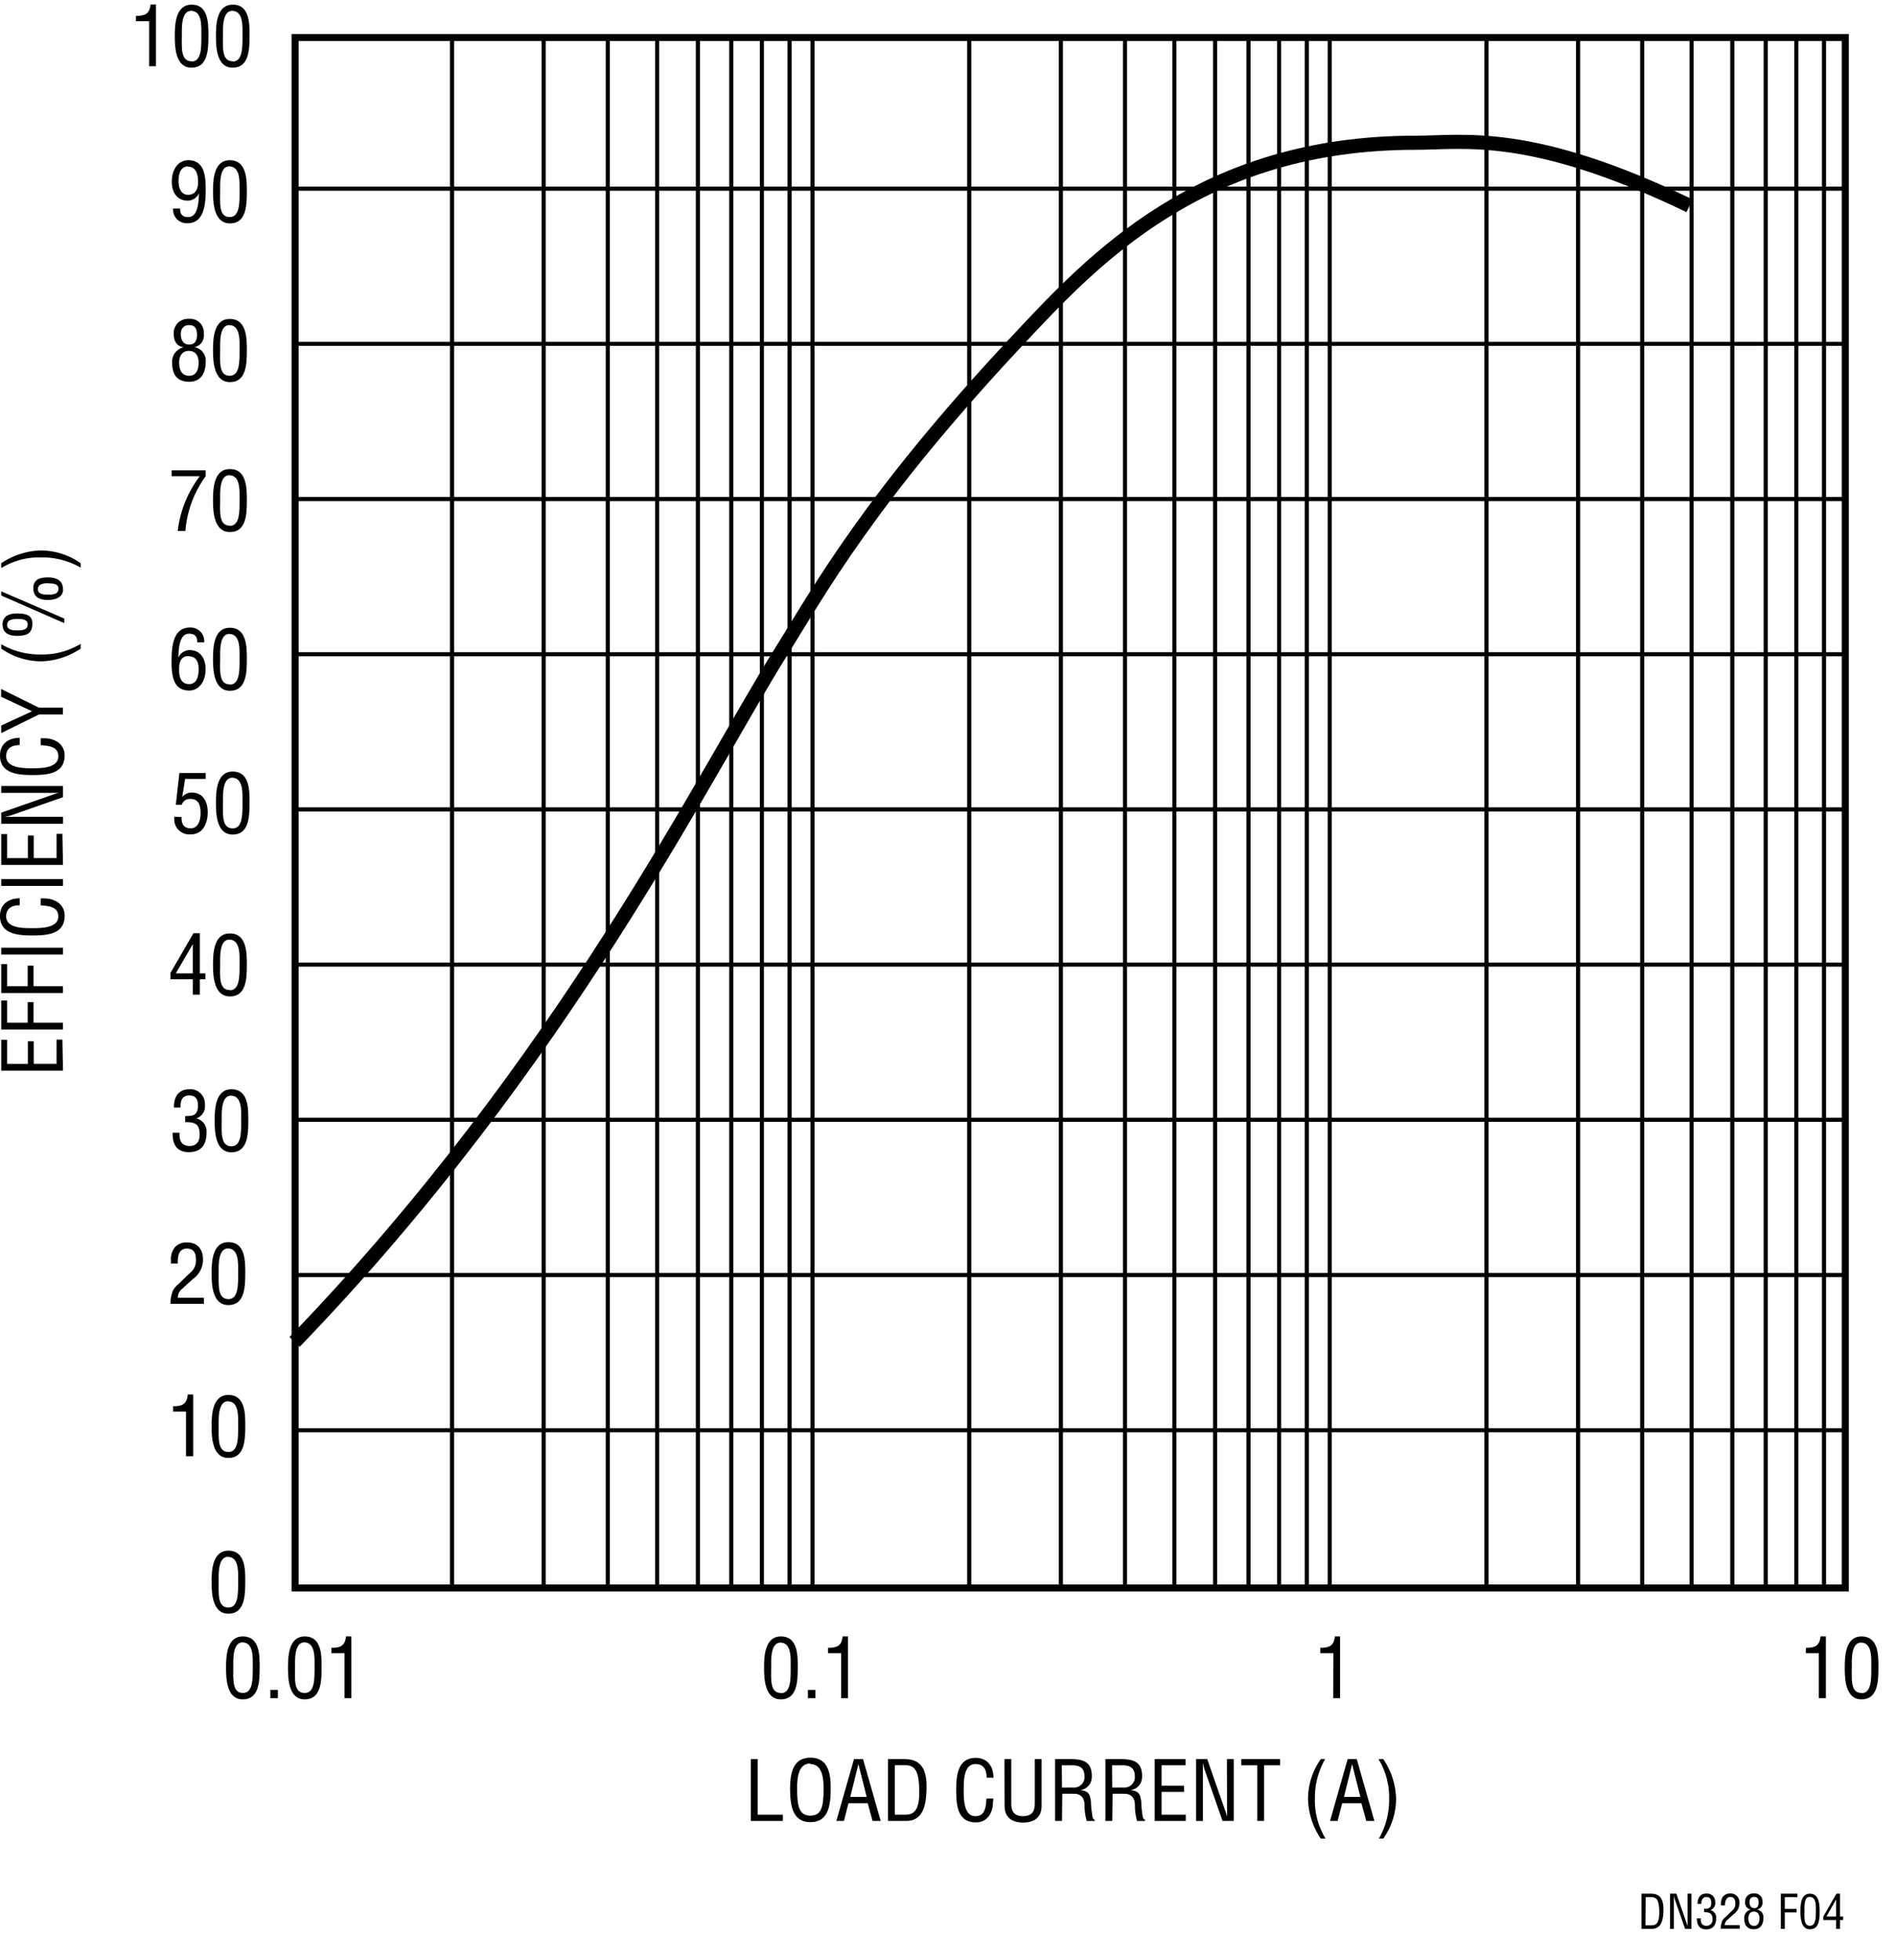 <svg id="e3b56946-9e7a-4a94-bb98-a6892dccfc08" data-name="a5aa7cc2-63b5-4026-b99d-6a00c8a5d76e" xmlns="http://www.w3.org/2000/svg" width="4.48in" height="4.63in" viewBox="0 0 322.59 333.12"><path d="M127.75,309.63V299.12h1.17v9.46h4.28v1.05Z"/><path d="M137.9,298.87c3.07,0,3.45,2.83,3.44,5.24,0,2.91-.4,5.73-3.46,5.73s-3.44-2.82-3.46-5.73C134.46,301.74,134.78,298.87,137.9,298.87Zm-.05,1c-1.79,0-2.24,1.88-2.23,4.22,0,3,.32,4.65,2.26,4.65s2.24-1.61,2.25-4.65c0-2.22-.43-4.13-2.28-4.13Z"/><path d="M145.3,299.12h1.54l3,10.51h-1.38l-.82-3h-3.28l-.77,3H142.3Zm.75.84h0l-1.38,5.59h2.79Z"/><path d="M151.08,309.63V299.12H154c3.28,0,3.73,2.66,3.64,5.25s-.58,5.26-3.43,5.26Zm1.16-1.05h1.86c1.71,0,2.41-1.28,2.3-4.42-.08-2.39-.42-4-2.3-4h-1.86Z"/><path d="M167.87,302.27c0-1.24-.44-2.31-1.9-2.31-2,0-2,2.87-2,4.26s-.09,4.61,2,4.61c1.39,0,1.68-1.13,1.82-2.28a2.21,2.21,0,0,1,.08-.72H169a2.39,2.39,0,0,1-.06.65,4,4,0,0,1-.61,2.22,2.65,2.65,0,0,1-2.29,1.18c-3.23,0-3.35-3.12-3.35-5.63s.35-5.34,3.34-5.34c2,0,3,1.49,3,3.36Z"/><path d="M170.9,299.12h1.16v7.55c0,.83.13,2.16,2,2.16s2-1.33,2-2.16v-7.55h1.16v8c0,1.88-1.24,2.79-3.15,2.79s-3.15-.91-3.15-2.79Z"/><path d="M180.69,309.63h-1.17V299.12h2.71c2.2,0,3.6.58,3.53,3a2.24,2.24,0,0,1-2,2.28h0c1.36.13,1.7.56,1.86,2,0,.79.12,1.56.23,2.34,0,.2.12.66.4.66v.24H184.9a9.33,9.33,0,0,1-.37-2.68c0-1-.42-1.94-1.79-1.94h-2Zm0-5.68h1.83a1.79,1.79,0,0,0,2-1.56,1.53,1.53,0,0,0,0-.37c0-1.81-1.44-1.85-2.22-1.85h-1.64Z"/><path d="M189.24,309.63h-1.16V299.12h2.7c2.2,0,3.6.58,3.53,3a2.24,2.24,0,0,1-2,2.28h0c1.36.13,1.7.56,1.87,2a16.69,16.69,0,0,0,.22,2.34c0,.2.13.66.41.66v.24h-1.35a9.68,9.68,0,0,1-.36-2.68c0-1-.42-1.94-1.8-1.94h-2Zm0-5.68h1.84a1.79,1.79,0,0,0,2-1.56,1.53,1.53,0,0,0,0-.37c0-1.81-1.45-1.85-2.23-1.85h-1.64Z"/><path d="M196.46,309.63V299.12h5.26v1.05h-4.09v3.48h3.83v1.05h-3.83v3.88h4.12v1.05Z"/><path d="M208.75,299.12h1.16v10.51H208l-2.94-8.41a8.49,8.49,0,0,1-.39-1.58h0v10h-1.16V299.12h1.89l3,8.6a11.83,11.83,0,0,1,.37,1.15h0V307.7Z"/><path d="M211.19,299.12h6.6v1.05h-2.72v9.46h-1.16v-9.46h-2.72Z"/><path d="M225.46,299.12a13.12,13.12,0,0,0-1.74,6.7,12.41,12.41,0,0,0,1.81,6.82h-.81a12.56,12.56,0,0,1-2.17-6.65,11.82,11.82,0,0,1,2.17-6.87Z"/><path d="M229.29,299.12h1.55l3,10.51h-1.38l-.82-3h-3.28l-.77,3H226.3Zm.76.84h0l-1.38,5.59h2.79Z"/><path d="M234.61,312.64a13.12,13.12,0,0,0,1.74-6.7,12.41,12.41,0,0,0-1.81-6.82h.82a12.59,12.59,0,0,1,2.17,6.66,11.79,11.79,0,0,1-2.17,6.86Z"/><path d="M38.46,283.58c0-2,.12-5.33,2.85-5.33,2.94,0,2.87,3.33,2.87,5.33,0,2.38-.12,5.38-2.87,5.38S38.46,285.45,38.46,283.58Zm2.88,4.29c1.74,0,1.67-2.49,1.67-4.51,0-1.49.15-4-1.67-4.1s-1.65,3.13-1.65,4.1C39.69,285.42,39.46,287.87,41.34,287.87Z"/><path d="M46,288.75v-1.4h1.28v1.4Z"/><path d="M49,283.58c0-2,.12-5.33,2.85-5.33,2.94,0,2.87,3.33,2.87,5.33,0,2.38-.12,5.38-2.87,5.38S49,285.45,49,283.58Zm2.85,4.29c1.74,0,1.67-2.49,1.67-4.51,0-1.49.15-4-1.67-4.1s-1.65,3.13-1.65,4.1C50.19,285.42,49.91,287.87,51.84,287.87Z"/><path d="M58.62,281.1H56.38v-.91c1.5,0,2.32-.31,2.49-1.94h.91v10.5H58.62Z"/><path d="M32.91,158.62H34v6.84h.94v1H34v2.62H32.81v-2.62H29v-1.08Zm-3,6.84h2.9v-5h0Z"/><path d="M36.24,164c0-2,.12-5.34,2.85-5.34C42,158.62,42,162,42,164c0,2.38-.12,5.38-2.87,5.38S36.24,165.87,36.24,164Zm2.85,4.33c1.74,0,1.67-2.5,1.67-4.51,0-1.49.15-4-1.67-4.11s-1.63,3.14-1.63,4.11C37.46,165.79,37.16,168.29,39.09,168.29Z"/><path d="M10.72,182H.21v-5.25h1v4.1H4.74V177h1v3.84H9.62v-4.12h1Z"/><path d="M10.72,175H.21v-4.93h1v3.78h3.5v-3.5h1v3.5h5Z"/><path d="M10.72,168.81H.21v-4.94h1v3.77h3.5v-3.5h1v3.5h5Z"/><path d="M10.72,162.25H.21v-1.16H10.72Z"/><path d="M3.36,153.87c-1.24,0-2.31.44-2.31,1.89,0,2,2.87,2,4.26,2s4.61.08,4.61-2c0-1.38-1.14-1.68-2.28-1.82l-.72-.07v-1.16a2.72,2.72,0,0,1,.64,0,4.08,4.08,0,0,1,2.23.62A2.67,2.67,0,0,1,11,155.66C11,158.9,7.85,159,5.34,159S0,158.66,0,155.68c0-2,1.49-3,3.36-3Z"/><path d="M10.72,150.58H.21v-1.17H10.72Z"/><path d="M10.72,147H.21v-5.25h1v4.1H4.74V142h1v3.84H9.62v-4.12h1Z"/><path d="M.21,134.74v-1.16H10.72v1.9l-8.41,2.94a7.79,7.79,0,0,1-1.58.4h10V140H.21v-1.89l8.6-3c.32-.12.66-.22,1.15-.36H.21Z"/><path d="M3.36,126.62c-1.24,0-2.31.43-2.31,1.89,0,2,2.87,2.05,4.26,2.05s4.61.08,4.61-2.05c0-1.39-1.14-1.68-2.28-1.82l-.72-.07v-1.16h.64a4.08,4.08,0,0,1,2.23.62A2.67,2.67,0,0,1,11,128.36c0,3.24-3.12,3.35-5.63,3.35S0,131.36,0,128.38c0-2,1.49-3,3.36-3Z"/><path d="M5.46,120.87.19,118.4v-1.33l6.43,3.18H10.7v1.16H6.64L.21,124.57v-1.29Z"/><path d="M.21,109.46a13.12,13.12,0,0,0,6.7,1.74,12.58,12.58,0,0,0,6.82-1.81v.81a12.59,12.59,0,0,1-6.66,2.17A11.86,11.86,0,0,1,.21,110.2Z"/><path d="M10.93,105.09v.78L.21,101.17v-.71Zm-8-.87c2,0,2.68.62,2.57,2-.1,1.17-.66,1.82-2.61,1.82-1.3,0-2.46-.44-2.46-1.94s1.25-1.88,2.48-1.88Zm.2.94c-.7,0-1.92,0-1.92,1s1.22.94,1.92.94,1.58-.1,1.58-1-1-.94-1.6-.94Zm7.61-5c0,.9-.7,1.77-2.65,1.77-1.3,0-2.42-.45-2.42-2s1.23-1.84,2.46-1.84c1.93,0,2.6.86,2.59,2.06ZM8.37,99.08c-.7,0-1.92,0-1.92,1s1.22.94,1.92.94,1.58-.1,1.58-1-1-.9-1.6-.9Z"/><path d="M13.73,96.43A13.12,13.12,0,0,0,7,94.69,12.41,12.41,0,0,0,.21,96.5v-.82a12.56,12.56,0,0,1,6.65-2.17,11.82,11.82,0,0,1,6.87,2.17Z"/><path d="M30.9,138.87c-.06,1.12.36,1.91,1.55,1.91s1.68-1.24,1.68-2.54-.26-2.46-1.75-2.46a1.46,1.46,0,0,0-1.47,1h-1l.61-5.41H35v1h-3.5L31,135.45h0a2.08,2.08,0,0,1,1.66-.75c1.94,0,2.68,1.62,2.68,3.33s-.69,3.77-2.86,3.77a2.56,2.56,0,0,1-2.82-2.28,2.9,2.9,0,0,1,0-.72Z"/><path d="M36.74,136.46c0-2,.12-5.34,2.85-5.34,2.94,0,2.87,3.33,2.87,5.34,0,2.38-.12,5.38-2.87,5.38S36.74,138.32,36.74,136.46Zm2.85,4.33c1.74,0,1.67-2.5,1.67-4.51,0-1.49.15-4-1.67-4.11s-1.65,3.14-1.65,4.11C37.94,138.29,37.66,140.79,39.59,140.79Z"/><path d="M29.19,112.46c0-2.18.09-5.84,3.11-5.84a2.31,2.31,0,0,1,2.45,2.18,1.82,1.82,0,0,1,0,.33H33.56c0-1-.4-1.46-1.4-1.46-1.78,0-1.76,3-1.82,4.08h0a2.08,2.08,0,0,1,1.93-1.29c1.88,0,2.71,1.51,2.71,3.21,0,2.24-1.19,3.67-2.79,3.67C29.4,117.34,29.19,114.62,29.19,112.46Zm2.92-1c-1.38,0-1.63,1.15-1.63,2.11-.07,2,.66,2.67,1.71,2.67,1.37,0,1.61-1.49,1.61-2.55s-.34-2.18-1.69-2.18Z"/><path d="M36.24,112c0-2,.12-5.34,2.85-5.34C42,106.62,42,110,42,112c0,2.38-.12,5.38-2.87,5.38S36.24,113.87,36.24,112Zm2.85,4.33c1.74,0,1.67-2.5,1.67-4.51,0-1.49.15-4-1.67-4.11s-1.63,3.14-1.63,4.11C37.46,113.79,37.16,116.29,39.09,116.29Z"/><path d="M29.21,79.87H35v1a18.33,18.33,0,0,0-3.46,9.33h-1.3A19,19,0,0,1,34,80.87h-4.8Z"/><path d="M36.24,85c0-2,.12-5.34,2.85-5.34C42,79.62,42,83,42,85c0,2.38-.12,5.38-2.87,5.38S36.24,86.87,36.24,85Zm2.85,4.33c1.74,0,1.67-2.5,1.67-4.51,0-1.49.15-4-1.67-4.11s-1.63,3.14-1.63,4.11C37.46,86.79,37.16,89.29,39.09,89.29Z"/><path d="M31.22,58.94c-1.24-.21-1.66-1.12-1.66-2.31a2.4,2.4,0,0,1,2.27-2.52,2.54,2.54,0,0,1,.39,0,2.29,2.29,0,0,1,2.45,2.11,2.44,2.44,0,0,1,0,.47,2,2,0,0,1-1.59,2.24h0A2.31,2.31,0,0,1,35,61.43c0,1.81-.77,3.38-2.8,3.38s-2.91-1.19-2.91-3.22a2.5,2.5,0,0,1,2-2.65Zm1,4.85c1,0,1.57-.8,1.57-2.23,0-1.08-.44-2-1.66-2s-1.65,1-1.65,2,.32,2.23,1.7,2.23Zm0-5.31c1,0,1.3-.77,1.3-1.68s-.28-1.63-1.32-1.63-1.44.7-1.44,1.58.41,1.73,1.39,1.73Z"/><path d="M36.24,59.46c0-2,.12-5.34,2.85-5.34C42,54.12,42,57.45,42,59.46c0,2.41-.12,5.41-2.87,5.41S36.24,61.32,36.24,59.46Zm2.85,4.33c1.74,0,1.67-2.5,1.67-4.51,0-1.49.15-4-1.67-4.11s-1.63,3.14-1.63,4.11C37.46,61.29,37.16,63.79,39.09,63.79Z"/><path d="M130,283.58c0-2,.13-5.33,2.86-5.33,2.94,0,2.87,3.33,2.87,5.33,0,2.38-.12,5.38-2.87,5.38S130,285.45,130,283.58Zm2.86,4.33c1.74,0,1.67-2.49,1.67-4.51,0-1.49.15-4-1.67-4.1s-1.65,3.13-1.65,4.1c0,2-.28,4.47,1.65,4.47Z"/><path d="M137.46,288.75v-1.4h1.28v1.4Z"/><path d="M143.12,281.1h-2.24v-.91c1.5,0,2.32-.31,2.49-1.94h.91v10.5h-1.16Z"/><path d="M226.87,281.1h-2.24v-.91c1.5,0,2.32-.31,2.49-1.94H228v10.5h-1.16Z"/><path d="M309.46,281.1h-2.2v-.91c1.5,0,2.32-.31,2.49-1.94h.91v10.5h-1.2Z"/><path d="M313.87,283.58c0-2,.12-5.33,2.85-5.33,2.95,0,2.88,3.33,2.88,5.33,0,2.38-.13,5.38-2.88,5.38S313.87,285.45,313.87,283.58Zm2.85,4.33c1.74,0,1.67-2.49,1.67-4.51,0-1.49.16-4-1.67-4.1s-1.65,3.13-1.65,4.1c0,2-.28,4.47,1.65,4.47Z"/><path d="M279.29,328v-6h1.65c1.87,0,2.13,1.52,2.08,3s-.34,3-2,3Zm.67-.6H281c1,0,1.37-.73,1.31-2.52-.05-1.37-.24-2.28-1.31-2.28H280Z"/><path d="M287.13,322h.66v6h-1.08l-1.68-4.8a4.86,4.86,0,0,1-.23-.91h0V328h-.66v-6h1.08l1.7,4.91c.07.18.13.37.21.65h0V322Z"/><path d="M289.92,324.58c.52,0,1.24.08,1.24-1,0-.58-.18-1-.84-1s-.86.56-.86,1.17h-.63c0-1,.42-1.77,1.5-1.77a1.4,1.4,0,0,1,1.5,1.29v.2a1.23,1.23,0,0,1-.84,1.34h0a1.27,1.27,0,0,1,1,1.38c0,1.12-.5,1.89-1.69,1.89s-1.61-.8-1.58-1.88h.65c-.05.64.13,1.28,1,1.28a1,1,0,0,0,1-1.08c0-1-.4-1.24-1.4-1.23Z"/><path d="M293.88,326.49a1.17,1.17,0,0,0-.43.88H296v.6h-3.23a3.65,3.65,0,0,1,.24-1.3,2,2,0,0,1,.48-.6l1.14-1.1a1.55,1.55,0,0,0,.62-1.35c0-.6-.2-1.05-.88-1.05s-.9.81-.88,1.44h-.67v-.37a1.8,1.8,0,0,1,.39-1.2,1.55,1.55,0,0,1,1.19-.47,1.48,1.48,0,0,1,1.55,1.41,1.15,1.15,0,0,1,0,.26,2.27,2.27,0,0,1-1,1.87Z"/><path d="M297.92,324.72a1.18,1.18,0,0,1-1-1.32,1.37,1.37,0,0,1,1.3-1.44h.24a1.31,1.31,0,0,1,1.41,1.21,2.35,2.35,0,0,1,0,.26,1.16,1.16,0,0,1-.91,1.28h0a1.31,1.31,0,0,1,1.07,1.42c0,1-.44,1.93-1.6,1.93s-1.66-.68-1.66-1.84a1.43,1.43,0,0,1,1.14-1.51Zm.54,2.77c.55,0,.9-.46.9-1.28,0-.61-.25-1.15-.95-1.15s-.94.56-.94,1.16S297.68,327.49,298.46,327.49Zm0-3c.59,0,.75-.44.75-1s-.16-.93-.75-.93-.79.37-.79.9.21,1,.79,1Z"/><path d="M303,328v-6h2.82v.6h-2.15v2h2v.6h-2V328Z"/><path d="M306.33,325c0-1.12.07-3,1.63-3s1.64,1.9,1.64,3c0,1.35-.07,3.07-1.64,3.07S306.33,326.08,306.33,325Zm1.63,2.47c1,0,1-1.43,1-2.58,0-.85.08-2.27-1-2.34s-.94,1.79-.94,2.34C307,326.06,306.86,327.49,308,327.49Z"/><path d="M312.46,322h.61v3.9h.53v.6h-.53V328h-.67v-1.5h-2.18v-.6Zm-1.71,3.9h1.65V323h0Z"/><polyline points="322.59 278.12 42.09 278.12 42.09 0" fill="none"/><polyline points="0.22 0.87 0.22 309.12 316.09 309.12" fill="none"/><line x1="182.59" y1="324.62" x2="182.59" y2="302.62" fill="none"/><line x1="20.59" y1="137.62" x2="3.09" y2="137.62" fill="none"/><line x1="313.96" y1="333.12" x2="313.96" y2="316.12" fill="none"/><path d="M31.51,189.74c.92-.06,2.17.14,2.17-1.79,0-1-.31-1.73-1.47-1.73-1.32,0-1.5,1-1.5,2.06H29.6c-.05-1.76.73-3.11,2.64-3.11a2.46,2.46,0,0,1,2.62,2.29,1.71,1.71,0,0,1,0,.32,2.16,2.16,0,0,1-1.47,2.35h0a2.24,2.24,0,0,1,1.75,2.42c0,2-.87,3.31-3,3.31s-2.81-1.39-2.77-3.29h1.19c-.1,1.12.22,2.24,1.72,2.24,1.15,0,1.69-.8,1.69-1.88,0-1.83-.7-2.18-2.46-2.17Z"/><path d="M36.52,190.51c0-2,.13-5.34,2.86-5.34,2.94,0,2.87,3.34,2.87,5.34,0,2.38-.13,5.38-2.87,5.38S36.52,192.37,36.52,190.51Zm2.86,4.36c1.73,0,1.66-2.5,1.66-4.51,0-1.49.16-4-1.66-4.11s-1.66,3.14-1.66,4.11C37.72,192.34,37.46,194.87,39.38,194.87Z"/><path d="M31,219.1a2,2,0,0,0-.75,1.53h4.44v1.05H29a6.26,6.26,0,0,1,.42-2.27,3.47,3.47,0,0,1,.83-1l2-1.93a2.72,2.72,0,0,0,1.09-2.36c0-1.06-.36-1.85-1.55-1.85-1.44,0-1.57,1.42-1.54,2.53H29.08v-.65a3.24,3.24,0,0,1,.67-2.1,2.65,2.65,0,0,1,2.09-.83c1.79,0,2.7,1.19,2.7,2.93a4,4,0,0,1-1.7,3.28Z"/><path d="M36,216.51c0-2,.13-5.34,2.86-5.34,2.94,0,2.87,3.34,2.87,5.34,0,2.38-.13,5.38-2.87,5.38S36,218.37,36,216.51Zm2.86,4.36c1.73,0,1.66-2.5,1.66-4.51,0-1.49.16-4-1.66-4.11s-1.66,3.14-1.66,4.11C37.22,218.34,36.94,220.87,38.88,220.87Z"/><path d="M31.65,240H29.46v-.91c1.5,0,2.33-.31,2.49-2h.92v10.51H31.65Z"/><path d="M36,242.51c0-2,.13-5.34,2.86-5.34,2.94,0,2.87,3.34,2.87,5.34,0,2.38-.13,5.38-2.87,5.38S36,244.37,36,242.51Zm2.86,4.36c1.73,0,1.66-2.5,1.66-4.51,0-1.49.16-4-1.66-4.11s-1.66,3.14-1.66,4.11C37.22,244.34,36.94,246.87,38.88,246.87Z"/><path d="M36,269c0-2,.13-5.34,2.86-5.34,2.94,0,2.87,3.34,2.87,5.34,0,2.38-.13,5.38-2.87,5.38S36,270.87,36,269Zm2.86,4.33c1.73,0,1.66-2.5,1.66-4.51,0-1.49.16-4-1.66-4.11s-1.66,3.15-1.66,4.15C37.22,270.87,36.94,273.34,38.88,273.34Z"/><line x1="138.24" y1="270.37" x2="138.24" y2="6.5" fill="none" stroke="#000" stroke-width="0.7"/><line x1="134.34" y1="270.37" x2="134.34" y2="6.5" fill="none" stroke="#000" stroke-width="0.7"/><line x1="129.63" y1="270.37" x2="129.63" y2="6.5" fill="none" stroke="#000" stroke-width="0.7"/><line x1="124.42" y1="270.37" x2="124.42" y2="6.5" fill="none" stroke="#000" stroke-width="0.7"/><line x1="118.74" y1="270.37" x2="118.74" y2="6.5" fill="none" stroke="#000" stroke-width="0.7"/><line x1="111.81" y1="270.37" x2="111.81" y2="6.5" fill="none" stroke="#000" stroke-width="0.7"/><line x1="103.41" y1="270.37" x2="103.41" y2="6.5" fill="none" stroke="#000" stroke-width="0.7"/><line x1="92.5" y1="270.37" x2="92.5" y2="6.5" fill="none" stroke="#000" stroke-width="0.7"/><line x1="76.91" y1="270.37" x2="76.91" y2="6.5" fill="none" stroke="#000" stroke-width="0.7"/><line x1="226.24" y1="270.12" x2="226.24" y2="6.25" fill="none" stroke="#000" stroke-width="0.7"/><line x1="222.34" y1="270.12" x2="222.34" y2="6.25" fill="none" stroke="#000" stroke-width="0.7"/><line x1="217.63" y1="270.12" x2="217.63" y2="6.25" fill="none" stroke="#000" stroke-width="0.7"/><line x1="212.42" y1="270.12" x2="212.42" y2="6.25" fill="none" stroke="#000" stroke-width="0.7"/><line x1="206.74" y1="270.12" x2="206.74" y2="6.25" fill="none" stroke="#000" stroke-width="0.7"/><line x1="199.81" y1="270.12" x2="199.81" y2="6.25" fill="none" stroke="#000" stroke-width="0.7"/><line x1="191.41" y1="270.12" x2="191.41" y2="6.25" fill="none" stroke="#000" stroke-width="0.7"/><line x1="180.5" y1="270.12" x2="180.5" y2="6.25" fill="none" stroke="#000" stroke-width="0.7"/><line x1="164.91" y1="270.12" x2="164.91" y2="6.25" fill="none" stroke="#000" stroke-width="0.7"/><line x1="310.34" y1="270.37" x2="310.34" y2="6.5" fill="none" stroke="#000" stroke-width="0.7"/><line x1="305.63" y1="270.37" x2="305.63" y2="6.5" fill="none" stroke="#000" stroke-width="0.7"/><line x1="300.42" y1="270.37" x2="300.42" y2="6.5" fill="none" stroke="#000" stroke-width="0.7"/><line x1="294.74" y1="270.37" x2="294.74" y2="6.5" fill="none" stroke="#000" stroke-width="0.7"/><line x1="287.81" y1="270.37" x2="287.81" y2="6.5" fill="none" stroke="#000" stroke-width="0.7"/><line x1="279.41" y1="270.37" x2="279.41" y2="6.5" fill="none" stroke="#000" stroke-width="0.7"/><line x1="268.5" y1="270.37" x2="268.5" y2="6.5" fill="none" stroke="#000" stroke-width="0.7"/><line x1="252.91" y1="270.37" x2="252.91" y2="6.5" fill="none" stroke="#000" stroke-width="0.7"/><rect x="50.21" y="6.25" width="263.75" height="263.75" fill="none" stroke="#000" stroke-width="1.2"/><path d="M182.09,138.13" fill="none" stroke="#000" stroke-width="1.2"/><line x1="50.56" y1="31.96" x2="314.19" y2="31.96" fill="none" stroke="#000" stroke-width="0.7"/><line x1="50.56" y1="58.36" x2="314.19" y2="58.36" fill="none" stroke="#000" stroke-width="0.7"/><line x1="50.56" y1="84.76" x2="314.19" y2="84.76" fill="none" stroke="#000" stroke-width="0.7"/><line x1="50.56" y1="111.16" x2="314.19" y2="111.16" fill="none" stroke="#000" stroke-width="0.7"/><line x1="50.56" y1="137.56" x2="314.19" y2="137.56" fill="none" stroke="#000" stroke-width="0.7"/><line x1="50.56" y1="163.96" x2="314.19" y2="163.96" fill="none" stroke="#000" stroke-width="0.7"/><line x1="50.56" y1="190.36" x2="314.19" y2="190.36" fill="none" stroke="#000" stroke-width="0.7"/><line x1="50.56" y1="216.77" x2="314.19" y2="216.77" fill="none" stroke="#000" stroke-width="0.7"/><line x1="50.56" y1="243.17" x2="314.19" y2="243.17" fill="none" stroke="#000" stroke-width="0.7"/><path d="M35,32c0,2.18-.09,5.84-3.11,5.84a2.32,2.32,0,0,1-2.44-2.19,1.71,1.71,0,0,1,0-.32h1.19c0,1,.4,1.46,1.4,1.46,1.78,0,1.76-3,1.82-4.08h0A2.08,2.08,0,0,1,31.94,34c-1.88,0-2.71-1.51-2.71-3.21,0-2.24,1.19-3.67,2.79-3.67C34.8,27.12,35,29.87,35,32Zm-3-3.83c-1.31,0-1.62,1.35-1.62,2.41S30.67,33,32,33s1.71-1.09,1.71-2.19-.28-2.59-1.72-2.59Z"/><path d="M36.24,32.46c0-2,.12-5.34,2.85-5.34C42,27.12,42,30.45,42,32.46c0,2.41-.12,5.41-2.87,5.41S36.24,34.32,36.24,32.46Zm2.85,4.33c1.74,0,1.67-2.5,1.67-4.51,0-1.49.15-4-1.67-4.11s-1.63,3.14-1.63,4.11C37.46,34.29,37.16,36.79,39.09,36.79Z"/><path d="M25.37,3.48H23.13V2.57c1.5,0,2.32-.31,2.49-1.95h.91V11.13H25.37Z"/><path d="M29.74,6c0-2,.12-5.34,2.85-5.34C35.53.62,35.46,4,35.46,6c0,2.38-.12,5.38-2.87,5.38S29.74,7.87,29.74,6Zm2.85,4.33c1.74,0,1.67-2.5,1.67-4.51,0-1.49.15-4-1.67-4.11s-1.65,3.14-1.65,4.11C30.94,7.79,30.66,10.29,32.59,10.29Z"/><path d="M36.74,6c0-2,.12-5.34,2.85-5.34C42.53.62,42.46,4,42.46,6c0,2.38-.12,5.38-2.87,5.38S36.74,7.87,36.74,6Zm2.85,4.33c1.74,0,1.67-2.5,1.67-4.51,0-1.49.15-4-1.67-4.11s-1.65,3.14-1.65,4.11C37.94,7.79,37.66,10.29,39.59,10.29Z"/><path d="M50.12,228.15c46-47.67,69.84-96.83,82.84-117.5,6.27-10,14.83-25.83,40.16-52.86C186,44,204.46,24.15,240.79,24.15c8.33,0,19.67-2.28,46.67,10.72" fill="none" stroke="#000" stroke-width="2.4"/></svg>